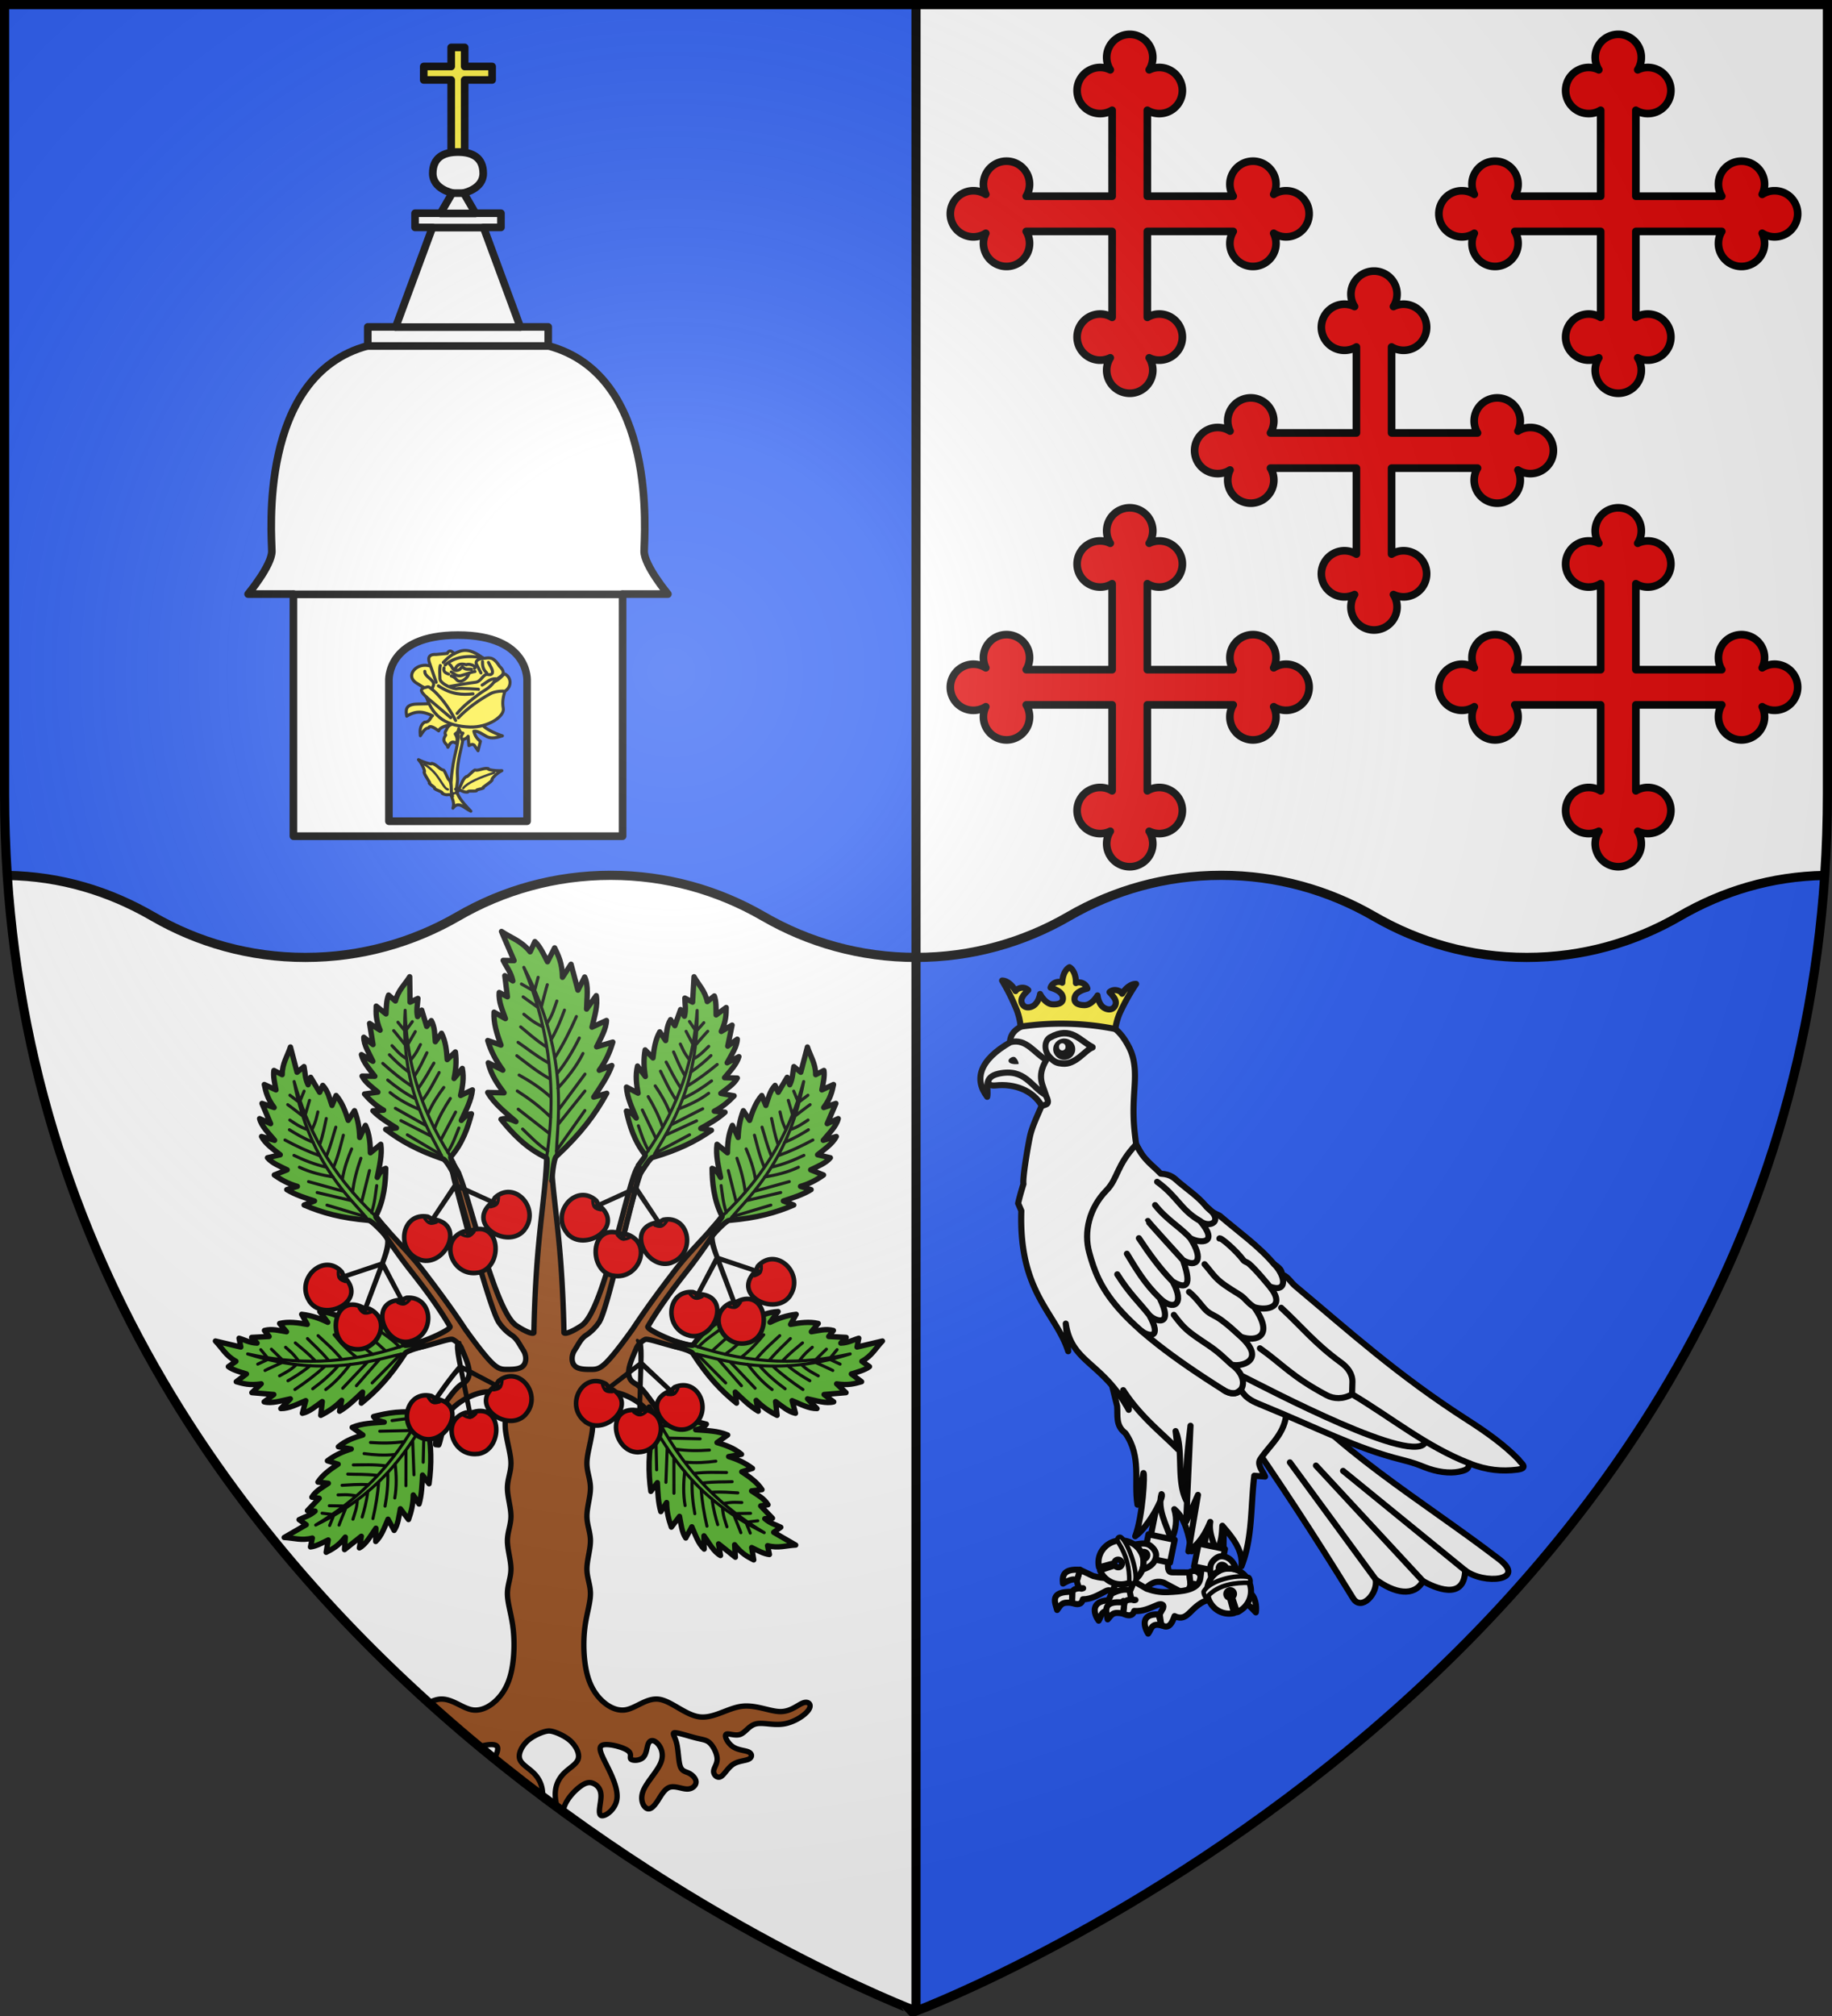 <svg xmlns="http://www.w3.org/2000/svg" xmlns:xlink="http://www.w3.org/1999/xlink" width="600" height="660"><rect width="100%" height="100%" fill="#333333" stroke="none"/><clipPath id="a"><path d="M-832.739-473.416H359.969V42.937c0 571.903-596.354 796.002-596.354 796.002s-596.354-224.1-596.354-796.002z"/></clipPath><radialGradient id="d" cx="220" cy="220" r="405" gradientUnits="userSpaceOnUse"><stop offset="0" stop-color="#fff" stop-opacity=".31"/><stop offset=".19" stop-color="#fff" stop-opacity=".25"/><stop offset=".6" stop-color="#6b6b6b" stop-opacity=".125"/><stop offset="1" stop-opacity=".125"/></radialGradient><path fill="#2b5df2" d="M1.5 1.5h597V260c0 286.31-298.5 398.5-298.5 398.5S1.5 546.31 1.5 260z"/><path fill="#fff" d="M300 1.5v311.938c18.227 0 35.28-4.906 50-13.438 14.725-8.535 31.767-13.438 50-13.437 18.227 0 35.28 4.905 50 13.437 14.725 8.535 31.767 13.437 50 13.438 18.227 0 35.28-4.906 50-13.438 14.081-8.162 30.286-12.98 47.621-13.387C579.906 553.211 300 658.398 300 658.398v.102S598.5 546.31 598.5 260V1.5zm0 656.898v-344.96c-18.227 0-35.28-4.906-50-13.438-14.725-8.535-31.767-13.438-50-13.437-18.227 0-35.28 4.905-50 13.437-14.725 8.535-31.767 13.437-50 13.438-18.227 0-35.28-4.906-50-13.438-14.081-8.162-30.286-12.98-47.621-13.387C20.094 553.211 300 658.398 300 658.398"/><path fill="none" stroke="#000" stroke-width="3" d="M300 658.5V1.5m297.627 285.094c-17.556.309-33.388 5.153-47.627 13.406-14.725 8.535-31.767 13.437-50 13.438-18.227 0-35.28-4.906-50-13.438-14.725-8.535-31.767-13.438-50-13.437-18.227 0-35.28 4.905-50 13.437-14.725 8.535-31.767 13.437-50 13.438-18.227 0-35.28-4.906-50-13.438-14.725-8.535-31.767-13.438-50-13.437-18.227 0-35.28 4.905-50 13.437-14.725 8.535-31.767 13.437-50 13.438-18.227 0-35.28-4.906-50-13.438-14.244-8.256-30.063-13.098-47.624-13.406"/><g fill="#fff" stroke="#000" stroke-linecap="round" stroke-linejoin="round" stroke-width="2.169"><path fill="#fcef3c" d="M735.334 413.01v5.424h-7.797v3.83h7.797v20.548h3.832v-20.548h7.797v-3.83h-7.797v-5.424z" transform="matrix(1.153 0 0 1.152 -700.072 -460.27)"/><path stroke-width="2.5" d="M150 49.787c-4.864 0-8.262 1.872-8.262 6.994s6.393 6.385 6.393 6.385l-3.842 6.647h-8.357v4.632h5.709l-12.036 32.575h-9.152v6.19c-36.162 9.68-31.42 62.562-31.42 67.241s-7.783 14.037-7.783 14.037h14.846v79.262h107.808v-79.262h14.846s-7.783-9.357-7.783-14.037 4.742-57.56-31.42-67.24v-6.191h-9.152l-12.036-32.575h5.71v-4.633h-8.358l-3.842-6.646s6.393-1.263 6.393-6.385-3.398-6.994-8.262-6.994m0 158.135c23.746 0 22.625 15.119 22.625 15.119v45.814h-45.25v-45.814s-1.121-15.12 22.625-15.12"/><path fill="none" d="M690.5 568.438H784m-72.375-70.563h51.25m-43.312-5.375h35.375m-24.939-28.28h14.502m-12.204-4.022h9.906m-6.574-5.77h3.242" transform="matrix(1.153 0 0 1.152 -700.072 -460.27)"/></g><g stroke="#000" stroke-linecap="round" stroke-linejoin="round"><path fill="#fcef3c" d="M154.175 265.497c-2.268-1.043-4.015-3.491-5.881-.993.781-2.586-.897-3.323-.76-6.218.646-13.747 3.65-13.475 2.071-23.108l1.888 1.13c1.693 4.366-2.19 11.254-1.713 17.884.31 4.29-2.42 4.281 4.395 11.305" opacity=".99" transform="translate(.043 .077)scale(1)"/><path fill="#fcef3c" fill-rule="evenodd" d="M149.158 258.28c.413-.099 1.287-.131 1.42-.706.492-.901.997-2.75 2.146-3.444-.014.572 2.055-1.838 2.768-2.12 1.175.37 2.88-.808 4.392-.46-.599.256 2.035.82 4.44.672-1.985.946-3.676 3.085-3.173 2.846.267.679-3.939 2.9-2.88 2.825-.755.412-2.57.518-2.263.917-.737.267-3.003-.153-2.873.418-1.404.168-2.38-.71-2.49-.659-.236.11-1.04.445-1.39.901m-1.087 1.152c-1.014-.745-.906-.53-1.14-.555-.287-.03-.98.326-2.22-.407.33-.47-1.923-1.019-2.507-1.567.431-.24-1.21-1.087-1.759-1.778.953.507-2.126-3.265-1.63-3.776.379.426-.404-2.229-1.896-3.916 2.173 1.13 4.823 1.699 4.363 1.216 1.527.307 2.674 2.09 3.898 2.235.557.554 1.586 3.617 1.782 3.087.81 1.111.692 3.004.724 4.04.015.517.304.43.64.521" transform="translate(.043 .077)scale(1)"/><path fill="none" stroke-width=".75" d="M151.663 257.973c1.346-1.762 5.096-3.412 10.134-5.08m-15.14 5.482c-1.701-.257-2.785-5.37-7.803-8.271" transform="translate(.043 .077)scale(1)"/><path fill="#fcef3c" d="M136.533 230.42c-3.972.092-3.678 2.138-3.365 3.972 3.648-2.366 6.47-1.016 8.436-.152-.846.727-.929 2.166-2.616 2.11-1.598 1.155-1.51 2.789-1.362 4.44.795-1.086 1.448-2.533 2.674-2.53.404-1.02 1.794-.184 3.343.95.324-1.31 2.797-1.791 4.454-2.188-.895.15-1.652.942-1.903 1.79-.44.654-.694 1.066-.25 1.783-1.663 2.3.533 2.695.71 3.98.595-1.045 1.069-2.337 2.661-1.34.479-.778.546-1.724-.268-3.026.835-.587 1.048-.85 1.137-1.692.486.905.467 1.314 1.395 1.433-.87 1.152-.512 1.641-.281 2.199.644-.282 1.242-.224 1.98-1.188l.246 3.065c.545-.205 1.021-.667 1.757-.155l1.24 1.826.783-3.09c-1.204-.84-1.848-1.973-2.152-3.285 1.315-.24 2.77.99 4.307 1.774 1.427.727 3.221.338 5.046-.266-2.868-.897-5.924-2.6-6.413-3.486l-17.606-7.016z" transform="translate(.043 .077)scale(1)"/><path fill="#fcef3c" d="M139.593 228.1c2.313 6.892 7.02 9.572 14.272 9.836 5.919.215 11.436-3.518 10.922-6.126-.439-2.23.085-4.09.518-5.573 2.38-1.556 2.118-4.478.089-5.624-.501-.283-1.234 1.4-3.629 2.6.776-1.647 5.078-2.095 1.756-5.194-2.157-3.504-3.621-2.623-5.214-2.558-5.104-3.84-7.303-2.595-9.599-1.52-.831-.932-1.622-1.367-2.27-.094l-3.675.34c-2.865-.16-2.495 1.698-2.15 2.7l2.205 6.411-1.805-5.246c-4.313-1.608-8.697 2.996-4.584 5.531l2.431 1.499c-.783.413-1.782.702.733 3.018" transform="translate(.043 .077)scale(1)"/><path fill="none" d="M155.372 218.756c.802-.818-1.914-1.71-2.665-1.203-1.67-.466-2.852-.32-3.646 1.289m-1.754-1.339c.889.663.896 2.582 2.976 1.71.58-.243.932-1.236 1.304-.833.879.954 1.844.492 2.786.667m-6.632.869c.97.51 1.776 1.58 3.282 1.167 1.76-.483 3.376-1.2 4.492-1.307m-7.783 1.43c.514.253.863.179 1.797 1.261 1.138 1.32 3.321-.251 3.908-1.753m-8.066-2.1c-.32 1.317.67 1.66 1.498 2.005m11.116-4.074c-.07 2.179.664 2.925 1.386 3.693m.565-3.45.92 1.762c1.014 1.944-.023 2.444-1.06 2.203-1.61-.374-2.148 2.325-4.113 2.546-2.451.275-6.935 1.066-8.772 1.413m10.948-.508c1.431-.781 2.41-2.109 4.52-2.07m-18.22-4.335c-.34 1.29-.144 2.602-.106 4.33.036 1.662 4.52 3.585 5.695 3.24.743-.219 7.274.173 7.144.237m1.415-10.145c-2.35.205-2.685 1.175-2.263 1.992l1.428 2.768m.592-4.94c-5.023-.928-9.24-.339-12.33 2.37m2.974-3.71c-1.482.716-2.512 1.8-3.57 2.86m-1.615 7.65c4.21 2.863 7.837 3.004 11.352 2.623m-15.313.997 8.007 6.805m-6.052-9.4c.034-.98 1.412-1.543-.736-3.363-.958-.812-1.714-1.425-1.692-2.403m10.108 16.091c-2.087-4-5.26-8.553-8.636-10.893-.6-.416-1.329.383-1.927.034m11.024 8.552c2.135-2.562 4.667-4.461 7.357-6.46 1.685-1.253 3.041-1.633 4.75-3.82m3.54 3.023c-1.409-.199-3.645.18-4.736.787-3.845 2.14-7.406 4.672-10.527 7.91" transform="translate(.043 .077)scale(1)"/></g><g stroke="#000" stroke-linecap="round" stroke-linejoin="round" stroke-width="3.996" clip-path="url(#a)" transform="matrix(.501 0 0 .501 418.32 238.468)"><path fill="#9d5324" stroke-width="3.496" d="M-476.125 655.116c3.45 0 11.027 3.45 14.478 6.901 3.451 3.452 5.752 8.053 4.602 11.504s-5.752 5.752-9.203 9.203-5.752 8.053-5.752 13.804c0 5.752 2.3 12.654 3.451 13.805 1.15 1.15 1.15-3.451 3.451-8.053 2.3-4.601 6.902-9.203 10.354-11.503 3.45-2.301 5.751-2.301 8.052-1.15 2.3 1.15 4.602 3.45 4.602 8.052s-2.301 11.503 0 12.654c2.3 1.15 9.202-3.451 10.353-10.354s-3.451-16.105-6.902-23.007-5.752-11.503-2.301-12.654 12.654 1.15 16.105 3.451 1.15 4.602 2.3 5.752c1.151 1.15 5.753 1.15 8.053-1.15 2.301-2.301 2.301-6.902 3.451-9.203s3.451-2.3 5.752 0 4.602 6.902 2.3 12.654c-2.3 5.752-9.202 12.654-11.503 18.406-2.3 5.751 0 10.353 2.301 11.503 2.3 1.15 4.601-1.15 6.902-4.601 2.3-3.451 4.602-8.053 8.053-9.203 3.45-1.15 8.052 1.15 11.503 1.15s5.752-2.3 5.752-4.601-2.3-4.602-4.601-5.752-4.602-1.15-5.752-4.601-1.15-10.354-2.3-14.955-3.452-6.902-1.151-6.902c2.3 0 9.203 2.3 13.804 3.45s6.902 1.151 9.203 3.452c2.3 2.3 4.602 6.902 4.602 10.353s-2.301 5.752-2.301 8.053c0 2.3 2.3 4.601 4.601 3.45s4.602-5.751 8.053-8.052c3.45-2.3 8.052-2.3 10.353-3.45 2.3-1.151 2.3-3.452 0-4.602s-6.902-1.15-10.353-3.451-5.752-6.903-4.602-8.053 5.752 1.15 9.203 0 5.752-5.752 10.354-6.902 11.503 1.15 18.405 0 13.805-5.752 16.105-9.203 0-5.752-3.45-4.602c-3.452 1.15-8.053 5.752-14.955 5.752-6.903 0-16.105-4.601-25.308-3.45s-18.406 8.052-27.61 6.901c-9.202-1.15-18.405-10.353-26.457-11.503-8.053-1.15-14.955 5.752-21.857 6.902-6.903 1.15-13.805-3.451-18.406-9.203-4.602-5.752-6.902-12.654-8.053-20.707-1.15-8.052-1.15-17.255 0-25.308 1.15-8.052 3.451-14.954 3.451-20.706s-2.3-10.353-2.3-16.105 2.3-12.654 2.3-18.406-2.3-10.353-2.3-16.105 2.3-12.654 2.3-18.406-2.3-10.353-2.3-16.105 2.3-12.654 3.45-20.707c1.151-8.052-1.44-17.687 2.01-22.289s10.354-4.601 17.256-2.3c6.902 2.3 13.804 6.902 17.255 11.503 3.451 4.602 6.068 19.46 7.219 21.762l2-.193c0-3.452-1.615-21.12-5.066-25.722-3.45-4.601-8.26-11.915-12.582-14.18-8.21-4.304-2.59-14.84.76-23.08.969-2.382 3.451-4.601 5.752-5.751s20.067 6.149 29.077 6.149c.383-3.068.307.594.69-2.473-6.191.185-29.546-10.15-27.955-12.171 7.55-12.906 16.497-24.795 25.714-36.495s16.293-22.653 24.918-34.8l-2.013-.993c-9.712 12.778-20.755 22.473-30.464 35.099s-19.195 25.402-28.02 38.781c-5.751 8.053-12.654 17.256-17.255 21.857-4.602 4.602-6.902 4.602-10.353 4.602s-8.053 0-10.354-2.301c-2.3-2.3-2.3-6.902 0-10.353 2.301-3.451 3.848-7.28 7.3-9.58a31.1 31.1 0 0 0 8.663-8.664c6.29-9.74 22.358-88.36 27.796-98.98l-3-1.674c-6.78 11.51-21.558 92.742-36.157 102.793-4.738 3.261-10.754 6.144-11.65 4.786 0 0-.366-29.697-3.234-59.22-2.859-29.425-4.478-36.428-5.335-59.221-2.549 0-.984-.185-1.254-.185-.271 0 1.294.185-1.254.185-.857 22.793-2.477 29.796-5.336 59.22-2.868 29.524-3.233 59.221-3.233 59.221-.897 1.358-6.913-1.525-11.65-4.786-14.6-10.051-31.701-89.862-38.572-101.427l-2.44 2.02c3.676 11.845 23.361 87.527 29.65 97.268a31.1 31.1 0 0 0 8.664 8.664c3.451 2.3 4.998 6.129 7.299 9.58 2.3 3.45 2.3 8.052 0 10.353-2.3 2.3-6.902 2.3-10.353 2.3s-5.752 0-10.354-4.6c-4.601-4.602-11.503-13.805-17.255-21.858-8.825-13.38-18.311-26.156-28.02-38.781s-20.751-22.321-30.463-35.1l-2.013.993c8.625 12.148 15.701 23.102 24.918 34.801s18.164 23.589 25.713 36.495c1.591 2.02-21.763 12.356-27.956 12.17.384 3.068.308-.594.691 2.474 9.01 0 26.777-7.3 29.077-6.15s4.783 3.37 5.752 5.752c3.35 8.24 8.97 18.776.76 23.08-4.322 2.265-9.13 9.579-12.582 14.18-3.451 4.602-5.065 22.27-5.065 25.722l2 .193c1.15-2.301 3.767-17.16 7.218-21.762 3.451-4.601 10.353-9.203 17.256-11.503 6.902-2.301 13.804-2.301 17.255 2.3s.86 14.237 2.01 22.29 3.45 14.954 3.45 20.706-2.3 10.353-2.3 16.105 2.3 12.654 2.3 18.406-2.3 10.353-2.3 16.105 2.3 12.654 2.3 18.406-2.3 10.353-2.3 16.105 2.3 12.654 3.451 20.706c1.15 8.053 1.15 17.256 0 25.308-1.15 8.053-3.451 14.955-8.052 20.707-4.602 5.752-11.504 10.353-18.406 9.203s-13.805-8.053-21.857-6.902c-8.053 1.15-17.256 10.353-26.459 11.503s-18.405-5.751-27.608-6.902-18.406 3.451-25.308 3.451-11.504-4.601-14.955-5.752-5.752 1.15-3.451 4.602c2.3 3.451 9.203 8.052 16.105 9.203s13.804-1.15 18.406 0 6.902 5.752 10.353 6.902 8.053-1.15 9.203 0-1.15 5.752-4.601 8.053c-3.452 2.3-8.053 2.3-10.354 3.45s-2.3 3.452 0 4.602c2.301 1.15 6.902 1.15 10.354 3.451 3.45 2.3 5.751 6.902 8.052 8.053 2.3 1.15 4.602-1.15 4.602-3.451s-2.301-4.602-2.301-8.053 2.3-8.052 4.601-10.353c2.301-2.3 4.602-2.3 9.203-3.451 4.602-1.15 11.504-3.451 13.805-3.451 2.3 0 0 2.3-1.15 6.902-1.151 4.601-1.151 11.503-2.302 14.955s-3.45 3.45-5.751 4.601-4.602 3.451-4.602 5.752 2.3 4.601 5.752 4.601 8.053-2.3 11.504-1.15 5.751 5.752 8.052 9.203 4.602 5.752 6.902 4.601 4.602-5.752 2.301-11.503c-2.3-5.752-9.203-12.654-11.504-18.406-2.3-5.752 0-10.353 2.301-12.654 2.3-2.3 4.602-2.3 5.752 0s1.15 6.902 3.451 9.203c2.3 2.3 6.902 2.3 8.053 1.15 1.15-1.15-1.15-3.451 2.3-5.752 3.451-2.3 12.654-4.601 16.105-3.45s1.15 5.751-2.3 12.653c-3.451 6.902-8.053 16.105-6.902 23.007 1.15 6.903 8.052 11.504 10.353 10.354 2.3-1.15 0-8.053 0-12.654 0-4.602 2.3-6.902 4.601-8.053 2.301-1.15 4.602-1.15 8.053 1.15 3.451 2.301 8.052 6.903 10.353 11.504s2.3 9.203 3.451 8.053c1.15-1.15 3.451-8.053 3.451-13.805s-2.3-10.353-5.752-13.804c-3.45-3.451-8.052-5.752-9.202-9.203s1.15-8.052 4.601-11.504 11.028-6.901 14.479-6.901"/><path fill="#5ab532" stroke-width="3.496" d="M-410.633 443.409s5.282 9.448 6.376 9.234c11.474-2.39 22.527-.269 31.055 1.968-1.498 2.287-4.226 3.016-6.998 3.688 7.23.563 14.655.678 20.942 3.42l-6.981 4.957c5.603 1.646 11.132 3.545 16.012 7.672l-8.426 1.472c5.382 1.662 10.627 3.991 15.587 7.724l-7.002 2.215c5.154 3.355 10.084 6.87 13.206 11.668l-6.8.819c3.83 2.673 8.086 4.739 10.757 9.062l-4.797.735 7.702 8.062-5.014.301c3.71 3.206 6.988 3.802 10.465 5.598l-4.654 3.303 14.386 8.326c-6.38.305-11.286 2.264-18.383.4l1.202 5.784c-3.68-.41-7.659-2.616-11.592-4.547l1.339 8.068c-3.956-2.067-7.888-3.996-12.484-9.926l.488 8.171-10.986-8.735 1.264 7.62c-4.423-2.395-7.415-8.092-10.805-12.871l.138 8.67c-3.84-3.564-5.747-9.293-8.053-14.575l-3.985 7.338c-2.562-3.701-3.112-9.095-4.08-14.139l-5.334 7.044c-1.84-5.085-3.073-10.379-3.101-16.086l-3.786 5.947c-1.783-6.188-1.94-12.571-2.27-18.933l-4.258 5.69c-1.698-12.354-1.732-24.8 1.463-42.096.68-1.853-5.637-11.755-5.637-11.755m-4.384-158.157c.612-2.127 5.544-7.121 4.836-7.917-7.309-9.163-10.4-19.986-12.25-28.606 2.717.306 4.598 2.412 6.448 4.583-2.759-6.708-6.004-13.386-6.391-20.234l7.571 3.996c-1.058-5.744-1.856-11.535-.373-17.751l5.114 6.856c-.945-5.553-1.23-11.285-.136-17.395l5.135 5.25c.67-6.113 1.583-12.098 4.457-17.049l3.798 5.7c.66-4.624.584-9.354 3.237-13.688l2.82 3.95 3.722-10.51 2.53 4.34c1.188-4.758.241-7.953.276-11.866l5.048 2.664.942-16.594c3.15 5.557 7.111 9.052 8.649 16.227l4.62-3.682c1.293 3.47 1.118 8.016 1.169 12.397l6.598-4.833c-.061 4.462-.01 8.842-3.23 15.619l7.073-4.121-2.842 13.744 6.231-4.564c-.142 5.027-3.879 10.267-6.615 15.448l7.676-4.033c-1.449 5.034-5.702 9.32-9.376 13.761l8.346.247c-2.148 3.956-6.714 6.88-10.78 10.018l8.693 1.584c-3.708 3.936-7.877 7.424-12.958 10.023l7.015.697c-4.719 4.381-10.346 7.4-15.875 10.564l6.999 1.235c-10.26 7.086-21.353 12.73-38.232 17.68-1.77-.03-6.931 8.717-8.075 10.272m22.989 110.005s10.602 3.324 11.267 2.393c6.873-9.873 16.615-16.084 24.554-20.428.495 2.762-1.026 5.229-2.62 7.685 5.79-4.678 11.41-9.827 18.034-12.214l-1.714 8.62c5.34-2.724 10.804-5.205 17.354-5.567l-5.247 7.04c5.186-2.556 10.742-4.517 17.073-5.23l-3.662 6.59c6.211-1.131 12.367-1.985 18.079-.607l-4.496 5.405c4.742-.706 9.374-2.166 14.415-.824l-3.06 3.93 11.43.584-3.529 3.76c5.029-.225 7.894-2.092 11.754-3.204l-1.143 5.746 16.602-3.932c-4.544 4.726-6.823 9.647-13.431 13.26l4.975 3.467c-3.036 2.289-7.558 3.448-11.853 4.781l6.687 5.075c-4.408 1.247-8.702 2.58-16.312 1.398l6.126 5.75-14.354 1.23 6.315 4.794c-4.988 1.332-11.237-.809-17.135-1.984l6.216 6.371c-5.377.049-10.84-2.88-16.284-5.194l2.201 8.283c-4.52-.955-8.735-4.59-13.012-7.67l.987 9.014c-4.958-2.495-9.61-5.574-13.655-9.812l1.368 7.105c-5.692-3.358-10.31-8.01-15.042-12.523l.835 7.247c-9.976-8.018-18.778-17.279-28.59-32.434-.797-1.862-12.492-4.794-12.492-4.794m24.204-76.089s7.912-7.8 7.402-8.824c-5.49-10.704-6.401-22.222-6.51-31.27 2.672.86 4.136 3.36 5.556 5.92-1.412-7.309-3.32-14.688-2.318-21.656l6.806 5.559c.103-5.994.477-11.983 3.233-17.936l3.751 7.938c.179-5.779 1.056-11.605 3.4-17.53l4.098 6.327c1.917-6.015 4.053-11.85 7.951-16.247l2.663 6.507c1.602-4.519 2.488-9.293 6.039-13.115l2.034 4.548 5.88-9.818 1.664 4.88c2.163-4.545 1.86-7.951 2.69-11.881l4.537 3.706 4.321-16.505c2.04 6.232 5.315 10.554 5.404 18.085l5.396-2.766c.596 3.755-.504 8.293-1.343 12.71l7.62-3.521c-.968 4.477-1.806 8.895-6.424 15.058l7.954-2.708-5.653 13.251 7.197-3.326c-1.165 5.03-5.99 9.542-9.796 14.199l8.543-2.498c-2.481 4.77-7.632 8.218-12.23 11.94l8.347 1.945c-2.966 3.543-8.154 5.557-12.882 7.887l8.423 3.361c-4.53 3.207-9.434 5.868-15.075 7.45l6.916 2.128c-5.638 3.449-11.912 5.342-18.119 7.402l6.79 2.665c-11.763 5.044-24.071 8.468-42.058 10.016-2.02-.17-10.098 8.78-10.098 8.78m-110.03-35.708s1.744-13.41.487-14.01c-13.286-6.152-22.79-16.515-29.674-25.112 3.207-1.177 6.485.125 9.765 1.516-6.83-5.952-14.19-11.6-18.45-19.033l10.693.232c-4.392-5.825-8.521-11.85-10.34-19.623l9.546 4.801c-4.158-5.675-7.682-11.92-9.874-19.357l8.671 2.996c-2.668-7.205-4.992-14.403-4.548-21.54l7.428 4.245c-1.848-5.534-4.576-10.776-4.034-17.102l5.358 2.837-1.717-13.822 5.253 3.434c-1.332-5.98-4.175-9.02-6.324-13.41l7.129.155-8.222-19.067c6.625 4.448 13.004 6.14 18.732 13.295l3.103-6.695c3.385 3.155 5.73 8.33 8.236 13.196l4.67-9.087c2.425 5.02 4.931 9.884 5.121 19.254l5.599-8.556 4.507 16.944 4.41-8.583c2.651 5.697 1.406 13.64 1.245 20.957l6.321-8.796c1.195 6.434-1.161 13.6-2.784 20.614l9.463-4.389c-.189 5.62-3.656 11.44-6.444 17.217l10.597-3.088c-1.943 6.47-4.651 12.697-8.875 18.44l8.227-3.142c-2.823 7.533-7.422 14.05-11.83 20.676l8.508-2.533c-7.502 13.652-16.74 26.158-32.831 41.12-2.063 1.35-3.106 15.987-3.106 15.987m-79.103 142.943s-5.282 9.448-6.376 9.234c-11.474-2.39-22.527-.269-31.055 1.968 1.498 2.287 4.226 3.016 6.998 3.688-7.23.563-14.655.678-20.942 3.42l6.981 4.957c-5.603 1.646-11.132 3.545-16.012 7.672l8.426 1.472c-5.382 1.662-10.627 3.991-15.587 7.724l7.003 2.215c-5.155 3.355-10.085 6.87-13.207 11.668l6.8.819c-3.83 2.673-8.086 4.739-10.757 9.062l4.797.735-7.702 8.062 5.014.301c-3.71 3.206-6.988 3.802-10.465 5.598l4.654 3.303-14.386 8.326c6.38.305 11.287 2.264 18.383.4L-632 534.86c3.68-.41 7.659-2.616 11.592-4.547l-1.339 8.068c3.956-2.067 7.888-3.996 12.484-9.926l-.488 8.171 10.986-8.735-1.264 7.62c4.423-2.395 7.415-8.092 10.805-12.871l-.138 8.67c3.84-3.564 5.747-9.293 8.053-14.575l3.985 7.338c2.562-3.701 3.113-9.095 4.08-14.139l5.334 7.044c1.84-5.085 3.073-10.379 3.101-16.086l3.786 5.947c1.783-6.188 1.94-12.571 2.27-18.933l4.258 5.69c1.698-12.354 1.732-24.8-1.463-42.096-.68-1.853 5.637-11.755 5.637-11.755m-8.727-39.182s-10.602 3.324-11.267 2.393c-6.874-9.873-16.615-16.084-24.554-20.428-.495 2.762 1.026 5.229 2.62 7.685-5.791-4.678-11.411-9.827-18.034-12.214l1.713 8.62c-5.34-2.724-10.804-5.205-17.354-5.567l5.248 7.04c-5.186-2.556-10.742-4.517-17.073-5.23l3.661 6.59c-6.21-1.131-12.366-1.985-18.078-.607l4.495 5.405c-4.742-.706-9.373-2.166-14.414-.824l3.06 3.93-11.43.584 3.528 3.76c-5.028-.225-7.894-2.092-11.753-3.204l1.142 5.746-16.601-3.932c4.544 4.726 6.823 9.647 13.43 13.26l-4.974 3.467c3.035 2.289 7.558 3.448 11.853 4.781l-6.687 5.075c4.408 1.247 8.701 2.58 16.311 1.398l-6.125 5.75 14.354 1.23-6.316 4.794c4.988 1.332 11.237-.809 17.136-1.984l-6.216 6.371c5.377.049 10.839-2.88 16.284-5.194l-2.202 8.283c4.521-.955 8.735-4.59 13.012-7.67l-.986 9.014c4.958-2.495 9.61-5.574 13.655-9.812l-1.369 7.105c5.693-3.358 10.31-8.01 15.043-12.523l-.836 7.247c9.977-8.018 18.778-17.279 28.59-32.434.798-1.862 12.493-4.794 12.493-4.794m-24.204-76.089s-7.913-7.8-7.403-8.824c5.49-10.704 6.402-22.222 6.51-31.27-2.671.86-4.135 3.36-5.555 5.92 1.412-7.309 3.32-14.688 2.317-21.656l-6.805 5.559c-.104-5.994-.477-11.983-3.233-17.936l-3.752 7.938c-.178-5.779-1.056-11.605-3.399-17.53l-4.099 6.327c-1.916-6.015-4.053-11.85-7.95-16.247l-2.663 6.507c-1.603-4.519-2.488-9.293-6.04-13.115l-2.033 4.548-5.88-9.818-1.665 4.88c-2.162-4.545-1.86-7.951-2.69-11.881l-4.536 3.706-4.322-16.505c-2.04 6.232-5.315 10.554-5.403 18.085l-5.397-2.766c-.595 3.755.504 8.293 1.344 12.71l-7.62-3.521c.968 4.477 1.806 8.895 6.423 15.058l-7.953-2.708 5.653 13.251-7.197-3.326c1.165 5.03 5.99 9.542 9.795 14.199l-8.543-2.498c2.482 4.77 7.632 8.218 12.231 11.94l-8.347 1.945c2.965 3.543 8.154 5.557 12.882 7.887l-8.423 3.361c4.53 3.207 9.434 5.868 15.074 7.45l-6.916 2.128c5.638 3.449 11.913 5.342 18.12 7.402l-6.791 2.665c11.763 5.044 24.071 8.468 42.059 10.016 2.019-.17 10.098 8.78 10.098 8.78m48.87-39.497c-.927-2.012-5.985-10.384-5.088-10.854 7.695-8.84 11.25-19.519 13.469-28.052-2.728.19-4.697 2.212-6.64 4.302 3.045-6.583 6.575-13.116 7.257-19.94l-7.737 3.666c1.304-5.693 2.351-11.444 1.137-17.719l-5.404 6.63c1.182-5.507 1.715-11.222.884-17.373l-5.356 5.025c-.406-6.137-1.062-12.156-3.72-17.225l-4.04 5.53c-.459-4.647-.18-9.37-2.645-13.814l-2.987 3.825-3.265-10.66-2.715 4.226c-.982-4.804.1-7.955.235-11.866l-5.158 2.444-.228-16.62c-3.386 5.417-7.494 8.739-9.339 15.84l-4.457-3.876c-1.44 3.411-1.462 7.96-1.701 12.335l-6.384-5.113c-.131 4.46-.371 8.834 2.554 15.743l-6.888-4.421 2.247 13.854-6.029-4.828c-.073 5.029 3.434 10.425 5.945 15.719l-7.496-4.36c1.231 5.091 5.296 9.557 8.776 14.151l-8.35-.112c1.976 4.045 6.412 7.163 10.339 10.472l-8.752 1.21c3.535 4.091 7.55 7.755 12.514 10.57l-7.038.395c4.526 4.58 10.017 7.838 15.405 11.238l-7.045.932c9.946 7.52 20.786 13.637 37.435 19.308 1.95.286 7.28 9.815 7.244 10.88"/><path fill="none" stroke-width="1.998" d="m-569.387 197.042 3.958-5.42m-9.41.379 4.467 5.556m.194 9.122s-7.04-8.868-7.448-9.194m14.144.644-4.793 8.23m1.697 10.461c4.353-5.355 4.74-7.09 6.471-10.25m-18.6.733c2.785 2.89 4.913 5.749 9.66 8.727m-11.37-2.774c3.154 3.227 6.64 6.821 12.9 11.519m0 0q-.255-.206 0 0m11.621-12.854c-2.432 4.831-4.031 8.865-8.108 15.27m2.345 8.18c5.361-7.502 6.842-11.022 10.324-16.632m-33.403.157c5.932 5.403 12.48 10.677 19.14 15.083m2.242 8.026c-6.634-3.384-12.843-7.788-18.168-12.225m33.633-4.918c-3.285 5.896-5.902 11.398-10.954 18.334m3.61 8.749c2.785-6.615 6.725-12.45 10.374-17.335m-35.116 3.335c5.96 4.877 12.597 8.25 19.424 11.203m-15.973-.92 20.223 11.385m5.344 1.968c2.809-7.422 6.46-13.774 10.385-19.779m-6.28 27.221 9.729-18.325m-15.819 15.823-19.933-10.227m30.554 20.762c3.58-5.752 5.291-10.919 7.334-15.941m-33.707 4.463 22.272 13.185m5.962.922c-21.8-33.9-28.803-65.235-29.66-95.505-3.384 54.73 19.546 84.26 24.52 96.75m58.785-109.759-7.28-4.16m10.923-4.371-2.258 8.615m4.434 10.5s3.503-13.704 3.801-14.284m-15.799 7.952 9.666 6.939m3.403 12.794c-7.695-3.884-9.022-5.666-12.61-8.385m21.584-8.657c-1.702 4.716-2.669 9.063-6.562 14.882m11.548-8.967c-1.948 5.29-4.088 11.166-8.83 19.718m0 0q.188-.364 0 0m-19.81-8.725c5.239 4.267 9.121 8.05 17.039 13.274m1.5 10.522c-9.942-5.818-13.427-9.075-20.26-13.695m38.168-16.869c-4.007 9.189-8.782 18.545-14.128 26.968m1.54 10.294c5.838-7.243 10.67-15.433 14.478-23.21m-40.86 11.557c6.754 5.045 12.547 9.984 21.847 15.314m.349 11.818c-6.552-6.12-14.022-10.763-20.676-14.472m41.742-14.118c-4.306 8.602-10.153 15.835-16.43 22.687m17.743-9.2-17.248 23.302m-5.089 4.97c-6.99-7.029-14.396-12.408-21.936-17.251m21.054 27.833-20.446-15.93m26.112 9.97 17.51-21.835m-24.244 39.266c-7.018-4.73-11.605-9.75-16.497-14.433m40.712-12.113-18.667 26.4m-6.328 4.094c7.556-49.78-.45-89.083-14.921-124.035 31.79 60.678 20.715 106.051 21.416 122.831m-167.644-35.573 2.609-6.376m-9.284 2.695 5.82 4.436m2.441 9.042s-9.2-7.102-9.687-7.327m14.253-2.843-2.749 9.383m4.269 10.005c3.017-6.408 2.975-8.233 3.923-11.808m-18.355 5.313c3.488 2.193 6.313 4.518 11.778 6.316m-12.014.037c3.937 2.439 8.296 5.161 15.693 8.3m0 0q-.306-.141 0 0m8.412-15.671c-1.233 5.413-1.833 9.827-4.317 17.214m4.351 7.572c3.494-8.796 4.103-12.668 6.19-19.116m-33.246 8.386c7.242 3.922 15.067 7.564 22.79 10.314m4.21 7.445c-7.444-1.738-14.716-4.596-21.115-7.705m32.302-13.187c-1.821 6.683-3.073 12.812-6.399 20.967m5.753 7.829c1.146-7.278 3.634-14.062 6.066-19.83m-34.169 11.975c7.14 3.392 14.584 5.117 22.114 6.378m-16.142 3.018 22.956 6.363m5.81.644c.97-8.088 3.043-15.317 5.475-22.267m.448 28.672 5.18-20.657m-11.864 19.664-22.382-5.28m35.56 13.16c2.152-6.613 2.583-12.183 3.381-17.69m-32.488 12.751 25.442 7.65m6.167-.55c-30.074-28.408-44.772-57.907-53.083-87.858 10.112 55.37 40.235 79.146 48.27 90.365m280.923-77.73-2.61-6.375m9.284 2.695-5.82 4.436m-2.44 9.042s9.2-7.102 9.687-7.327m-14.253-2.843 2.748 9.383m-4.268 10.005c-3.018-6.408-2.976-8.233-3.923-11.808m18.354 5.313c-3.487 2.193-6.312 4.518-11.777 6.316m12.013.037c-3.937 2.439-8.295 5.161-15.692 8.3m0 0q.306-.141 0 0m-8.412-15.671c1.233 5.413 1.833 9.827 4.317 17.214m-4.352 7.572c-3.494-8.796-4.102-12.668-6.19-19.116m33.247 8.386c-7.243 3.922-15.067 7.564-22.79 10.314m-4.21 7.445c7.444-1.738 14.715-4.596 21.115-7.705m-32.302-13.187c1.82 6.683 3.073 12.812 6.398 20.967m-5.752 7.829c-1.146-7.278-3.634-14.062-6.067-19.83m34.17 11.975c-7.14 3.392-14.585 5.117-22.115 6.378m16.142 3.018-22.955 6.363m-5.81.644c-.97-8.088-3.044-15.317-5.476-22.267m-.448 28.672-5.18-20.657m11.864 19.664 22.382-5.28m-35.56 13.16c-2.151-6.613-2.582-12.183-3.38-17.69m32.487 12.751-25.441 7.65m-6.168-.55c30.074-28.408 44.772-57.907 53.084-87.858-10.112 55.37-40.235 79.146-48.27 90.365m-302.244 90.137-4.405-5.296m-1.979 9.462 6.65-3.057m9.129 2.09s-10.59 4.79-11.017 5.114m4.181-13.92 6.994 6.832m10.838.929c-4.241-5.673-5.872-6.493-8.584-9.008m-3.926 18.7c3.574-2.05 6.953-3.452 11.106-7.433m-5.608 10.624c4.002-2.33 8.453-4.9 14.696-9.958m0 0q-.268.202 0 0m-9.887-14.785c4.2 3.63 7.816 6.232 13.172 11.893m8.729-.287c-6.126-7.215-9.26-9.57-13.972-14.44m-8.205 33.292c6.864-4.554 13.753-9.753 19.806-15.28m8.55-.222c-5.028 5.756-10.966 10.835-16.716 15.026m3.522-34.712c5.046 4.745 9.87 8.728 15.509 15.493m9.613-1.404c-5.888-4.428-10.71-9.81-14.66-14.666m-5.469 35.792c6.346-4.712 11.365-10.475 16.014-16.532m-4.914 15.67 16.395-17.281m3.296-4.828c-6.685-4.654-12.095-9.878-17.09-15.288m25.527 13.065-15.807-14.272m11.792 19.707-15.17 17.284m28.315-25.22c-4.83-5.004-9.545-8-14.034-11.29m-3.992 34.672 18.698-18.872m2.41-5.704c-39.202 13.217-72.148 12.345-102.495 5.623 53.635 17.066 88.77 1.63 102.448-.196m278.474 2.683 4.404-5.296m1.98 9.462-6.65-3.057m-9.13 2.09s10.59 4.79 11.018 5.114m-4.182-13.92-6.993 6.832m-10.839.929c4.242-5.673 5.873-6.493 8.585-9.008m3.925 18.7c-3.573-2.049-6.952-3.452-11.106-7.433m5.608 10.624c-4.002-2.33-8.452-4.9-14.695-9.958m0 0q.267.202 0 0m9.887-14.785c-4.201 3.63-7.816 6.232-13.173 11.893m-8.728-.287c6.126-7.215 9.26-9.57 13.972-14.44m8.204 33.292c-6.863-4.554-13.752-9.753-19.805-15.28m-8.55-.222c5.028 5.756 10.966 10.835 16.715 15.026m-3.521-34.712c-5.047 4.745-9.87 8.728-15.51 15.493m-9.612-1.404c5.887-4.428 10.71-9.81 14.66-14.666m5.469 35.792c-6.347-4.712-11.365-10.475-16.014-16.532m4.914 15.67-16.396-17.281m-3.296-4.828c6.686-4.654 12.095-9.878 17.09-15.288m-25.526 13.065 15.807-14.272m-11.792 19.707 15.17 17.284m-28.315-25.22c4.829-5.004 9.545-8 14.033-11.29m3.993 34.672-18.699-18.872m-2.41-5.704c39.203 13.217 72.149 12.345 102.496 5.623-53.636 17.066-88.77 1.63-102.449-.196M-617.75 513.64l-6.663-.803m4.93 8.024 2.663-6.614m7.862-4.63s-4.292 10.479-4.378 10.994m-6.354-12.653 9.523.156m8.295-6.595c-6.8-1.179-8.502-.667-12.105-.633m9.735 15.867c1.158-3.843 2.612-7.097 2.888-12.695m3.14 11.275c1.273-4.329 2.704-9.127 3.74-16.886m0 0q-.054.324 0 0m-16.895-3.85c5.404-.241 9.705-.819 17.286-.395m5.987-6.045c-9.165-1.008-12.96-.579-19.555-.873m16.47 29.061c1.812-7.817 3.21-16.108 3.797-24.072m5.905-5.88c.292 7.442-.513 15.011-1.78 21.826m-20.736-26.933c6.75-.018 12.83-.425 21.35.59m5.866-7.427c-7.132.805-14.148.222-20.194-.573m20.08 29c1.34-7.582 1.036-15.021.275-22.42m7.007 14.383.043-23.208m-.896-5.623c-7.848 1.179-15.175 1.1-22.331.612m26.816-7.832-20.743.473m21.537 6.062.826 22.388m3.17-36.804c-6.768-.31-12.111.724-17.49 1.398m20.375 27.22.61-25.875m-2.111-5.651c-18.912 35.592-42.82 57.023-68.806 72.572 49.396-23.81 63.943-58.251 72.405-68.698m175.685-254.766-3.721-5.585m9.385.783-4.702 5.359m-.586 9.105s7.416-8.557 7.837-8.865m-14.16.034 4.436 8.43m-2.146 10.378c-4.118-5.538-4.43-7.288-6.024-10.52m18.552 1.533c-2.907 2.767-5.157 5.532-10.028 8.304m11.479-2.283c-3.29 3.088-6.926 6.53-13.384 10.953m0 0q.264-.194 0 0m-11.057-13.341c2.223 4.931 3.647 9.03 7.444 15.605m-2.695 8.07c-5.033-7.725-6.361-11.305-9.598-17.06m33.365 1.594c-6.16 5.143-12.928 10.13-19.772 14.246m-2.584 7.921c6.772-3.095 13.165-7.227 18.676-11.431m-33.39-6.361c3.028 6.031 5.406 11.642 10.155 18.788m-3.983 8.586c-2.498-6.728-6.183-12.727-9.619-17.766m34.94 4.843c-6.163 4.617-12.94 7.7-19.887 10.358m15.997-.233-20.693 10.505m-5.424 1.736c-2.487-7.536-5.862-14.04-9.525-20.207m5.104 27.466-8.933-18.727m15.124 16.49 20.355-9.36m-31.42 19.427c-3.33-5.9-4.816-11.136-6.64-16.242m33.483 5.91-22.818 12.214m-5.996.665c23.238-32.931 31.582-63.936 33.741-94.14 1.026 54.824-23.153 83.34-28.66 95.604m61.645 238.705 6.663-.803m-4.93 8.024-2.663-6.614m-7.862-4.63s4.292 10.479 4.378 10.994m6.354-12.653-9.523.156m-8.295-6.595c6.8-1.179 8.502-.667 12.106-.633m-9.736 15.867c-1.158-3.843-2.611-7.097-2.888-12.695m-3.14 11.275c-1.273-4.329-2.704-9.127-3.74-16.886m0 0q.054.324 0 0m16.895-3.85c-5.404-.241-9.705-.819-17.286-.395m-5.987-6.045c9.165-1.008 12.96-.579 19.555-.873m-16.47 29.061c-1.812-7.817-3.21-16.108-3.797-24.072m-5.905-5.88c-.292 7.442.513 15.011 1.78 21.826m20.736-26.933c-6.75-.018-12.83-.425-21.35.59m-5.866-7.427c7.132.805 14.148.222 20.194-.573m-20.08 29c-1.34-7.582-1.036-15.021-.275-22.42m-7.007 14.383-.043-23.208m.896-5.623c7.848 1.179 15.175 1.1 22.331.612m-26.816-7.832 20.743.473m-21.537 6.062-.826 22.388m-3.17-36.804c6.768-.31 12.111.724 17.49 1.398m-20.375 27.22-.61-25.875m2.111-5.651c18.912 35.592 42.82 57.023 68.806 72.572-49.396-23.81-63.942-58.251-72.405-68.698"/><path fill="#e20909" stroke-width="2.997" d="M-521.723 355.546c15.988-3.914 14.017-34.516-5.333-27.406-2.12 1.128-2.711.357-4.766.599-16.02 5.666-8.144 28.272 7.636 27.122zm29.142-27.34c-11.024 12.223-37.037-4.018-21.604-17.686 1.998-1.332 1.599-2.218 2.786-3.913 12.583-11.42 28.754 6.23 20.263 19.58zm-67.355 19.127c15.803 4.605 29.397-22.883 9.084-26.4-2.4-.084-2.526-1.047-4.426-1.865-16.708-3.103-21.189 20.412-6.948 27.307zm37.924 126.692c15.946-2.94 15.747-33.148-3.687-27.255-2.15.988-2.686.196-4.72.317-16.078 4.663-9.617 27.341 5.968 27.108zm30.214-25.23c-11.537 11.393-36.195-6.057-20.24-18.622 2.04-1.197 1.698-2.091 2.961-3.69 13.024-10.516 27.925 7.761 18.815 20.408zm-67.327 14.981c15.28 5.427 30.211-20.834 10.434-25.447-2.356-.219-2.425-1.174-4.247-2.086-16.255-4-21.998 18.87-8.385 26.46zm-47.138-58.856c-15.5-5.536-10.395-35.774 8.122-26.713 1.993 1.34 2.66.633 4.68 1.085 15.352 7.284 5.194 28.96-10.384 26.195zm-26.177-30.19c9.71 13.29 37.253-.19 23.307-15.373-1.85-1.53-1.363-2.37-2.37-4.178-11.342-12.653-29.241 3.242-22.167 17.394zm65.032 25.948c-16.192 2.956-26.89-25.783-6.322-27.195 2.395.164 2.62-.781 4.594-1.4 16.938-1.368 18.978 22.483 4.105 27.877zm132.58-43.132c-15.988-3.914-14.017-34.516 5.334-27.405 2.12 1.127 2.71.356 4.766.598 16.02 5.667 8.143 28.272-7.637 27.123zm-29.141-27.34c11.024 12.223 37.036-4.017 21.603-17.686-1.998-1.332-1.599-2.218-2.786-3.913-12.583-11.42-28.754 6.23-20.262 19.58zm67.354 19.127c-15.803 4.605-29.397-22.883-9.084-26.4 2.4-.083 2.526-1.047 4.427-1.865 16.707-3.103 21.188 20.413 6.948 27.307zM-418.039 473c-16.214-.185-21.156-29.987-1.002-27.486 2.286.61 2.68-.263 4.706-.49 16.636 1.86 14.126 25.308-1.27 27.728zm-34.065-19.725c13.307 9.266 34.638-12.124 16.779-21.793-2.215-.832-2.03-1.77-3.547-3.132-14.623-8.147-26.197 12.398-15.069 23.311zm68.895 3.312c-14.134 7.947-33.315-15.391-14.61-23.301 2.283-.616 2.189-1.569 3.83-2.778 15.337-6.707 24.887 14.854 12.763 24.649zm38.38-55.416c15.502-5.536 10.396-35.773-8.121-26.712-1.993 1.34-2.66.633-4.68 1.085-15.352 7.283-5.194 28.96 10.385 26.194zm26.178-30.19c-9.71 13.292-37.253-.19-23.307-15.372 1.851-1.53 1.363-2.37 2.37-4.178 11.342-12.653 29.242 3.242 22.167 17.394zm-65.032 25.949c16.193 2.956 26.89-25.784 6.323-27.195-2.396.164-2.62-.782-4.595-1.4-16.938-1.369-18.978 22.482-4.105 27.877z"/><g stroke-width="1.998"><path fill="#5ab532" d="M-534.364 401.214c-1.16 1.5-1.98.697-2.177 1.652-.357 2.653.756 8.675 1.857 13.884-6.457 7.447-11.78 15.107-17.472 23.367.232.226.601.492.968.375 6.381-8.267 9.702-14.187 16.872-22.039l6.533 31.76 1.064-.315-6.324-31.666 24.469 12.74.715-.751-25.477-13.483c-1.111-5.883-2.083-12.182-1.028-15.524m-47.892-67.237c.514 3.52-1.286 9.664-3.355 15.378l-27.72 9.372.597.869 26.586-8.791-11.479 30.703 1.016.488 11.705-30.764 13.326 24.825 1.031-.217-13.715-26.254c1.95-5.041 3.716-10.267 3.79-12.982-.043-.99-.863-.935-1.782-2.627m44.014-50.838c-1.089 1.589-1.968.82-2.112 1.8-.206 2.71 1.012 8.09 2.434 13.305l-16.338 24.705 1.004.322 15.805-23.324 8.482 31.805 1.06-.38-8.263-31.724 25.543 11.479.682-.803-26.61-12.172c-1.47-5.896-2.56-11.564-1.687-15.013m119.886 116.702c1.608 3.114 1.827 8.795 1.732 14.781l-22.812 17.62.834.617 21.943-16.715-.844 32.281 1.102.129 1.037-32.408 20.37 18.847.894-.535-21.194-20.054c.2-5.32.166-10.754-.637-13.307-.356-.908-1.026.026-2.425-1.256m49.652-68.994c-.92 1.692-1.87 1.018-1.912 2.008.074 2.715 1.838 7.94 3.787 12.98l-13.713 26.256 1.032.219 13.326-24.825 11.705 30.764 1.016-.488-11.48-30.705 26.587 8.793.594-.871-27.717-9.372c-2.07-5.714-3.74-11.239-3.225-14.76m-49.603-45.706c.874 3.448-.218 9.115-1.69 15.011l-26.607 12.172.682.803 25.541-11.479-8.264 31.723 1.061.381 8.482-31.805 15.805 23.324 1.004-.322-16.338-24.707c1.422-5.214 2.64-10.594 2.434-13.303-.144-.98-1.021-.21-2.11-1.798"/><path fill="none" d="M-532.994 330.797c4.912 2.364 6.176.04 7.876-1.723m16.087-22.523c-.247 5.446-2.892 5.457-5.25 6.118m-43.042 7.595c3.073 4.504 5.33 3.123 7.683 2.446m17.95 126.335c4.697 2.604 6.072.39 7.844-1.247m17.102-21.236c-.553 5.342-3.155 5.202-5.512 5.719m-42.761 5.023c2.766 4.603 5.063 3.373 7.417 2.842m-44.907-58.686c-5.13 1.847-6.148-.595-7.658-2.523m-13.687-24.058c-.314 5.443 2.316 5.726 4.594 6.626m42.033 11.979c-3.52 4.164-5.622 2.558-7.894 1.643m151.563-42.33c-4.913 2.364-6.176.04-7.877-1.723m-16.087-22.523c.247 5.446 2.893 5.457 5.251 6.118m43.041 7.596c-3.072 4.503-5.329 3.122-7.683 2.445m-5.84 122.027c-4.185 3.365-5.916 1.418-7.942.106m-20.464-18.018c1.454 5.17 3.994 4.59 6.405 4.698m42.992-2.323c-1.943 5.007-4.416 4.185-6.826 4.062m40.002-57.55c5.13 1.847 6.148-.595 7.658-2.524m13.687-24.057c.314 5.443-2.316 5.726-4.594 6.626m-42.033 11.979c3.52 4.164 5.622 2.558 7.894 1.643"/></g></g><path id="b" fill="#e20909" stroke="#000" stroke-linecap="round" stroke-linejoin="round" stroke-width="2.5" d="M421.197 62.447c-1.49 0-2.88.434-4.05 1.18a7.553 7.553 0 1 0-13.245.608h-28.137V36.098a7.553 7.553 0 1 0 .608-13.245 7.553 7.553 0 1 0-12.746 0 7.553 7.553 0 1 0 .608 13.245v28.137h-28.137a7.553 7.553 0 1 0-13.245-.608 7.553 7.553 0 1 0 0 12.746 7.553 7.553 0 1 0 13.245-.608h28.137v28.137a7.553 7.553 0 1 0-.608 13.245 7.553 7.553 0 1 0 12.746 0 7.553 7.553 0 1 0-.608-13.245V75.765h28.137a7.553 7.553 0 1 0 13.245.608 7.553 7.553 0 1 0 4.05-13.926"/><use xlink:href="#b" width="100%" height="100%" transform="translate(160)"/><use xlink:href="#b" width="100%" height="100%" transform="translate(0 155)"/><use xlink:href="#b" width="100%" height="100%" transform="translate(160 155)"/><use xlink:href="#b" width="100%" height="100%" transform="translate(80 77.5)"/><g stroke="#000" stroke-linecap="round" stroke-linejoin="round" stroke-width="1.163"><g fill="#fff" stroke-width="2.96"><path d="m1035.795 332.277-10.847 37.184c-1.736 5.951-9.6 6.49-15.595 6.787-4.196.21-7.435-.587-10.43-1.64l-6.12-3.564-1.989 5.095c.283 2.896.882 4.594 2.705 3.9-2.163-.155-4.396-.421-5.392 1.273l-.605 5.345c2.48 1.213 4.525 1.382 5.392-1.274 4.1.364 7.738-1.449 11.435-2.988 1.045-.42 3.219-.67 2.534 1.644l-1.635 2.91.962 5.5c3.861 2.63 5.137-1.6 6.231-4.571 5.042 2.438 6.973-1.82 10.514-4.63 2.828-2.245 5.656-4.216 9.761-2.45l7.602 4.933c1.819.342 3.297 1.878 5.223-2.815l-.087-5.988-7.955-.745c-1.877-.176-2.738-.835-1.559-6.647l6.464-31.853z" transform="matrix(.673 -.059 .059 .673 -336.322 322.8)"/><path d="M1045.454 376.928c5.178-2.762 7.05 4.994 6.367 9.129-3.082-3.291-5.043-4.038-6.28-3.141zm-40.206 10.02.962 5.501c-5.13-1.554-5.022 1.983-6.57 3.91-2.368-3.954-2.743-9.736 5.608-9.41m-12.445-15.904-1.989 5.095c-1.047-1.334-3.547-.766-6.816.812-.112-3.87.837-7.225 8.805-5.907m-12.773 18.401c2.145-2.45 2.48-3.787 7.492-2.788l.605-5.345c-11.137-1.194-8.776 4.377-8.097 8.133" transform="matrix(.673 -.059 .059 .673 -336.322 322.8)"/></g><g fill="#fff" stroke-width="2.96"><path d="m1029.818 331.754-4.87 37.707c-.793 6.148-9.6 6.49-15.595 6.787-4.196.21-7.435-.587-10.43-1.64l-6.12-3.564-2.027 4.726c.282 2.896.92 4.963 2.743 4.268-2.163-.154-4.396-.42-5.392 1.274l-.605 5.345c2.48 1.213 4.525 1.382 5.392-1.274 4.1.364 7.738-1.449 11.435-2.988 1.045-.42 3.219-.67 2.534 1.644l-1.635 2.91.702 5.11c3.862 2.63 5.397-1.21 6.491-4.181 5.042 2.438 6.973-1.82 10.514-4.63 2.828-2.245 5.656-4.216 9.761-2.45l7.602 4.933c1.819.342 3.628 1.138 5.554-3.556l-.418-5.247-7.955-.745c-1.877-.176-1.648-.717-1.559-6.647l.487-32.376z" transform="matrix(.676 0 0 .676 -299.73 266.88)"/><path d="M1045.454 376.928c5.178-2.762 7.05 4.994 6.367 9.129-3.082-3.291-4.712-4.779-5.95-3.882zm-40.808 10.131 1.564 5.39c-5.13-1.554-5.022 1.983-6.57 3.91-2.368-3.954-3.346-9.625 5.006-9.3m-11.843-16.015-2.027 4.726c-1.048-1.334-4.79-.708-8.06.87-.112-3.87 2.119-6.914 10.087-5.596m-12.773 18.401c2.145-2.45 2.48-3.787 7.492-2.788l.605-5.345c-11.137-1.194-8.776 4.377-8.097 8.133" transform="matrix(.676 0 0 .676 -299.73 266.88)"/></g><path fill="#fff" d="m-122.66 349.772 2.394 9.63c.15 1.795-.355 3.721 1.575 5.16 3.132 4.539 1.58 9.077 2.292 13.616l1.145-6.02c.3-.05-.128 8.288-1.575 12.04 2.637-1.87 5.643-7.756 5.013-8.026-.837 2.914.955 5.828 1.861 8.743.916-1.959 1.184-3.918.573-5.877 2.055 1.718 2.742 4.805 3.294 8.027 1.515-2.485 3.118-4.969 3.15-7.453l-.715-20.21z" opacity=".99" transform="matrix(1.72 0 0 1.719 572.735 -157.489)"/><path fill="#fff" d="M-96.107 364.18c6.45 9.308 13.077 19.317 20.766 31.82 1.57 2.553 4.796-.902 4.296-3.583 3.605 2.654 7.314 3.39 9.016.328 1.993 1.115 7.892 3.949 8.027-2.048 3.563 2.747 11.827 1.97 6.444-2.15-14.878-11.389-31.576-20.962-42.964-35.26z" transform="matrix(1.72 0 0 1.719 572.735 -157.489)"/><path fill="none" d="m-71.045 392.417-16.329-22.293m25.345 22.621-20.383-22.013m28.41 19.965-23.245-18.951" transform="matrix(1.72 0 0 1.719 572.735 -157.489)"/><path fill="#fff" d="M-128.473 285.135c-2.733-.03-5.455.532-8.116 1.268-2.195.607-4.014 1.557-4.086 3.763l6.735 10.064c-.711 2.485-2.275 5.037-2.898 7.697-.286 1.223-1.477 7.94-1.266 9.177-.382 1.227-.742 2.46-1.017 3.687l.614 1.42c-.516 15.61 6.572 19.375 8.92 26.747l-.46-5.26c1.115 7.554 6.89 7.167 11.991 16.416.082-1.247-.397-2.497-1.055-3.744 3.232 5.03 7.444 8.228 10.379 11.232l-.403-3.437c1.604 3.631.013 9.713 2.187 13.498l-.173 3.725 2.245-5.069-1.823 10.753c1.53-1.044 2.956-2.633 4.164-5.607-.331 2.014.62 3.761 1.093 5.607 1.074-1.622 1.113-3.256 1.209-4.877 1.971 2.304 3.937 4.626 3.645 7.718 2.141-5.41 1.725-11.474 2.436-17.242l2.053.154c-.454-1.098-1.584-2.27-.902-3.303 1.735-2.625 4.348-4.551 4.889-8.152l-28.528-51.803c-.582-4.152-.572-6.238-.4-9.494.19-3.082.503-6.152-.958-9.005-1.374-2.68-3.212-4.88-7.732-5.683a17 17 0 0 0-2.743-.25m22.177 78.013-.652 14.227c-.489-4.918.116-9.565.652-14.227" transform="matrix(1.72 0 0 1.719 572.735 -157.489)"/><path fill="#fff" d="M-116.64 309.567c-3.771 3.98-3.467 6.51-5.65 8.742-3.292 3.37-4.368 7.92-3.29 11.847 1.84 6.708 4.48 12.976 25.951 26.417 1.72.776 2.218.27 2.917-.286.795 1.383 1.744 2.02 3.635 2.791 11.163 4.553 18.185 8.345 26.997 10.545 2.272.568 3.218.96 4.304 1.394 2.4.957 4.762 1.244 6.583.887 2.07-.406 1.714-.847 2.025-1.584 3.392 1.354 6.241 1.53 8.989 1.204 2.476-.294.728-1.267.38-1.9-2.656-2.777-6.197-5.289-9.637-7.493-13.511-8.654-22.754-17.099-32.9-25.577-.893-.746-1.321-1.718-2.405-2.154-.414-.615.122-.809-1.646-2.027-2.795-3.35-6.828-6.203-10.38-9.249-1.62-.676-2.176-1.322-2.786-2.027-1.45-1.678-3.272-2.906-4.937-4.308-.82-.69-1.435-1.541-3.482-1.647-1.511-1.623-3.214-2.517-4.668-5.575" transform="matrix(1.72 0 0 1.719 572.735 -157.489)"/><path fill="none" d="M-93.08 348.401c4.229 2.977 6.03 5.38 12.727 8.942 1.333.71 3.097.806 4.82-.193l.065-2.316c.043-1.55-.9-2.8-2.186-3.73-4.946-3.585-7.602-6.948-11.377-10.422m35.863 29.638c-8.204-3.19-14.93-8.747-22.364-13.17m-21.098-3.557c5.017 2.524 33.454 17.525 35.108 12.545m-36.957-14.649c-1.356-1.21-2.392-2.328-4.5-3.731-3.879-2.583-4.485-3.047-6.492-5.725m12.792 4.181c-1.544-1.407-2.211-2.04-3.6-3.088-1.4-1.056-2.226-1.143-3.085-1.994-.885-.877-1.751-2.287-3.214-3.474m12.405 2.895c-1.249-.795-1.596-1.54-2.506-2.187-.617-.438-1.5-.9-3.086-1.994-2.006-1.385-2.64-2.648-3.856-3.989m12.405 4.246s-2.622-3.237-3.985-4.374c-.28-.234-.813-.35-1.029-.644-1.267-1.725-4.428-4.523-4.563-4.117m.737 28.81c3.465 2.394 5.57-1.992 1.577-4.815 1.567.568 6.79-.672 1.8-5.275 2.931 1.068 6.423-.115 2.506-5.66 2.375.777 6.217.058 2.957-3.925 3.381 1.286 3.092-1.882.918-4.194m-23.855 9.626c-2.016-2.538-3.763-4.064-6.084-7.748m8.075 4.522c-2.821-2.701-4.503-5.578-6.243-8.446m8.715 5.307c-2.454-2.498-4.488-5.344-6.433-8.266m8.392 4.183s-6.715-7.366-6.689-7.464m8.082 3.283c-1.88-2.102-4.467-3.467-6.7-6.307m8.567 3.022c-3.732-2.14-4.213-4.553-8.181-7.46m-2.989 28.424c1.499 1.13 3.991 1.448 1.488-3.05 1.148 1.261 4.743 2.385 1.991-3.226 2.508 2.51 4.943 1.34 2.472-3.14 4.025 2.39 2.798-1.635 1.96-4.082 2.706 1.56 4.039-.105 1.392-4.181 1.99 1.071 5.537 1.051 1.867-3.285 1.787 1.498 4.804.065 1.21-2.718" transform="matrix(1.72 0 0 1.719 572.735 -157.489)"/><g fill="#fcef3c" stroke-width="1.989"><path fill="#fff" d="M226.75 39.748c-2.867-5.174-9.023-7.349-14.968-6.726-4.215.44-1.85-3.027-1.814-5.023 7.343-2.336 13.682-.846 18.05 8.16 1.628 3.422.083 2.857-1.269 3.589" transform="matrix(1.006 0 0 1.006 113.115 322.122)"/><path fill="#fff" d="M208.954 36.734c-4.308-5.585-2.643-11.963 7.557-17.778 5.213-1.357 7.86 3.7 11.706 5.764-3.437 5.652-.87 8.525-.199 11.439-4.71-2.561-6.762-8.848-15.34-6.96-5.222 1.15-3.187 4.831-3.724 7.535" opacity=".99" transform="matrix(1.006 0 0 1.006 113.115 322.122)"/><path fill="#000" stroke="none" d="M331.232 346.174c.487-.254 1.045-.268 1.393.087.6.61.982 1.383 1.02 2.075-1.126.123-1.795.06-2.5-.16-.895-.278-1.387-1.235.087-2.002"/></g><g fill="#fcef3c" stroke-width="1.997"><path fill="none" d="M402.101 38.04c-2.275-2.226-1.846-5.202 0-6.132 7.3-3.68 10.322 1.018 14.77 3.014-2.608.783-5.783 5.495-10.536 5.032-1.78-.173-2.639-.353-4.234-1.914" transform="matrix(.95 0 0 1.056 -38.133 305.98)"/><g stroke="none" transform="matrix(.95 0 0 1.056 -38.133 305.98)"><ellipse cx="407.023" cy="35.515" fill="#000" rx="3.805" ry="3.304"/><circle cx="406.356" cy="34.792" r="1.112" fill="#fff"/></g></g><path fill="#fff03c" fill-rule="evenodd" d="M-138.66 287.142c6.046-.88 12.067-.742 18.061.452.098-.95.457-2.225.94-3.263a40.6 40.6 0 0 1 3.005-5.326c-.797-.054-1.862.573-2.666 1.868-.293-.595-1.56-1.069-2.4-.307.674.772 1.677 1.725.96 2.765-.512.744-1.433.59-2.045.194-.55-.355-1.045-1.157-1.198-2.331-.793 1.275-1.677 1.85-2.46 1.85-1.309 0-1.945-.454-1.927-1.173.03-1.263 1.473-1.701 2.457-1.984-.292-1.096-1.613-1.386-2.183-1.045.028-1.524-.527-2.63-1.225-3.017-.717.352-1.327 1.428-1.375 2.952-.552-.369-1.886-.146-2.233.935.97.331 2.388.841 2.356 2.104-.018.719-.677 1.14-1.983 1.074-.783-.039-1.637-.657-2.365-1.97-.211 1.165-.747 1.941-1.313 2.269-.63.365-1.559.473-2.034-.297-.663-1.074.386-1.975 1.098-2.713-.801-.803-2.09-.393-2.413.187-.737-1.334-1.77-2.013-2.569-2a40.6 40.6 0 0 1 2.735 5.47c.431 1.062.726 2.353.776 3.306" transform="matrix(1.72 0 0 1.719 572.735 -157.489)"/></g><g fill="#fff" stroke="#000" stroke-linecap="round" stroke-linejoin="round" stroke-width="2"><path d="M485.956 413.732h8.784v7.632h-8.784zm-16.735.403h8.784v7.632h-8.784z" transform="matrix(.979 .204 -.201 .98 0 .742)"/><path d="M397.29 515.838a7.5 7.5 0 0 0-1.935 5.294c.132 4.081 3.458 7.281 7.422 7.145h.034a7 7 0 0 0 1.35-.186l-1.36-5.016a1.22 1.22 0 0 1-1.03-.658 1.23 1.23 0 0 1 .16-1.362c.104-.126.237-.232.391-.313.615-.324 1.362-.103 1.678.496l.009.009c.303.584.075 1.3-.501 1.64l1.604 4.897c2.776-1.1 4.703-3.907 4.599-7.137-.133-4.08-3.458-7.28-7.422-7.144-1.983.068-3.743.954-5 2.335zm-25.088-9.589a7.5 7.5 0 0 0-5.295-1.935c-4.08.133-7.28 3.458-7.144 7.423v.034q.03.696.186 1.35l5.016-1.36c.019-.426.259-.822.658-1.03a1.23 1.23 0 0 1 1.362.16c.126.104.232.237.313.391.324.615.103 1.362-.496 1.678l-.009.009c-.585.304-1.3.075-1.64-.501l-4.897 1.604c1.1 2.776 3.907 4.704 7.136 4.599 4.081-.132 7.281-3.458 7.145-7.422-.068-1.983-.954-3.744-2.336-5z"/><path fill-rule="evenodd" d="M371.719 505.633c.801.743 1.529 1.597 2.047 2.562.038-.014.096-.042.132-.054 1.988-.595 2.568 1.63.74 2.347-.035.023-.103.037-.15.057a8.45 8.45 0 0 1-.357 3.326c2.213-.714 4.08-1.924 4.463-4.193.25-1.482-.663-2.647-1.627-3.465-1.56-1.323-3.5-.82-5.248-.58m25.535 5.44c-1.384 1.558-.821 3.514-.582 5.25.743-.803 1.6-1.533 2.566-2.052-.658-2.227 1.688-2.728 2.526-.742a8.6 8.6 0 0 1 3.148.38c-.734-2.404-2.177-4.146-4.495-4.398-1.385-.15-2.426.731-3.163 1.561"/><path fill-rule="evenodd" stroke-width="1.5" d="M409.21 518.17c.696.01.27-1.515-.153-1.848-4.289-.949-12.618 1.019-14.808 4.619-.332.58.872 3.23 1.27 1.654 3.622-3.923 9.101-4.501 13.691-4.426m-39.362-.397c.007.696 1.564.688 1.87.244 1.175-3.652-2.436-13.34-4.62-14.808-.579-.333-1.772.331-.73 1.892 2.597 4.15 3.576 8.185 3.48 12.672"/></g><path fill="url(#d)" d="M1.5 1.5h597V260c0 286.31-298.5 398.5-298.5 398.5S1.5 546.31 1.5 260z"/><path fill="none" stroke="#000" stroke-width="3" d="M1.5 1.5h597v258.46c0 286.265-298.5 398.438-298.5 398.438S1.5 546.225 1.5 259.96z"/></svg>